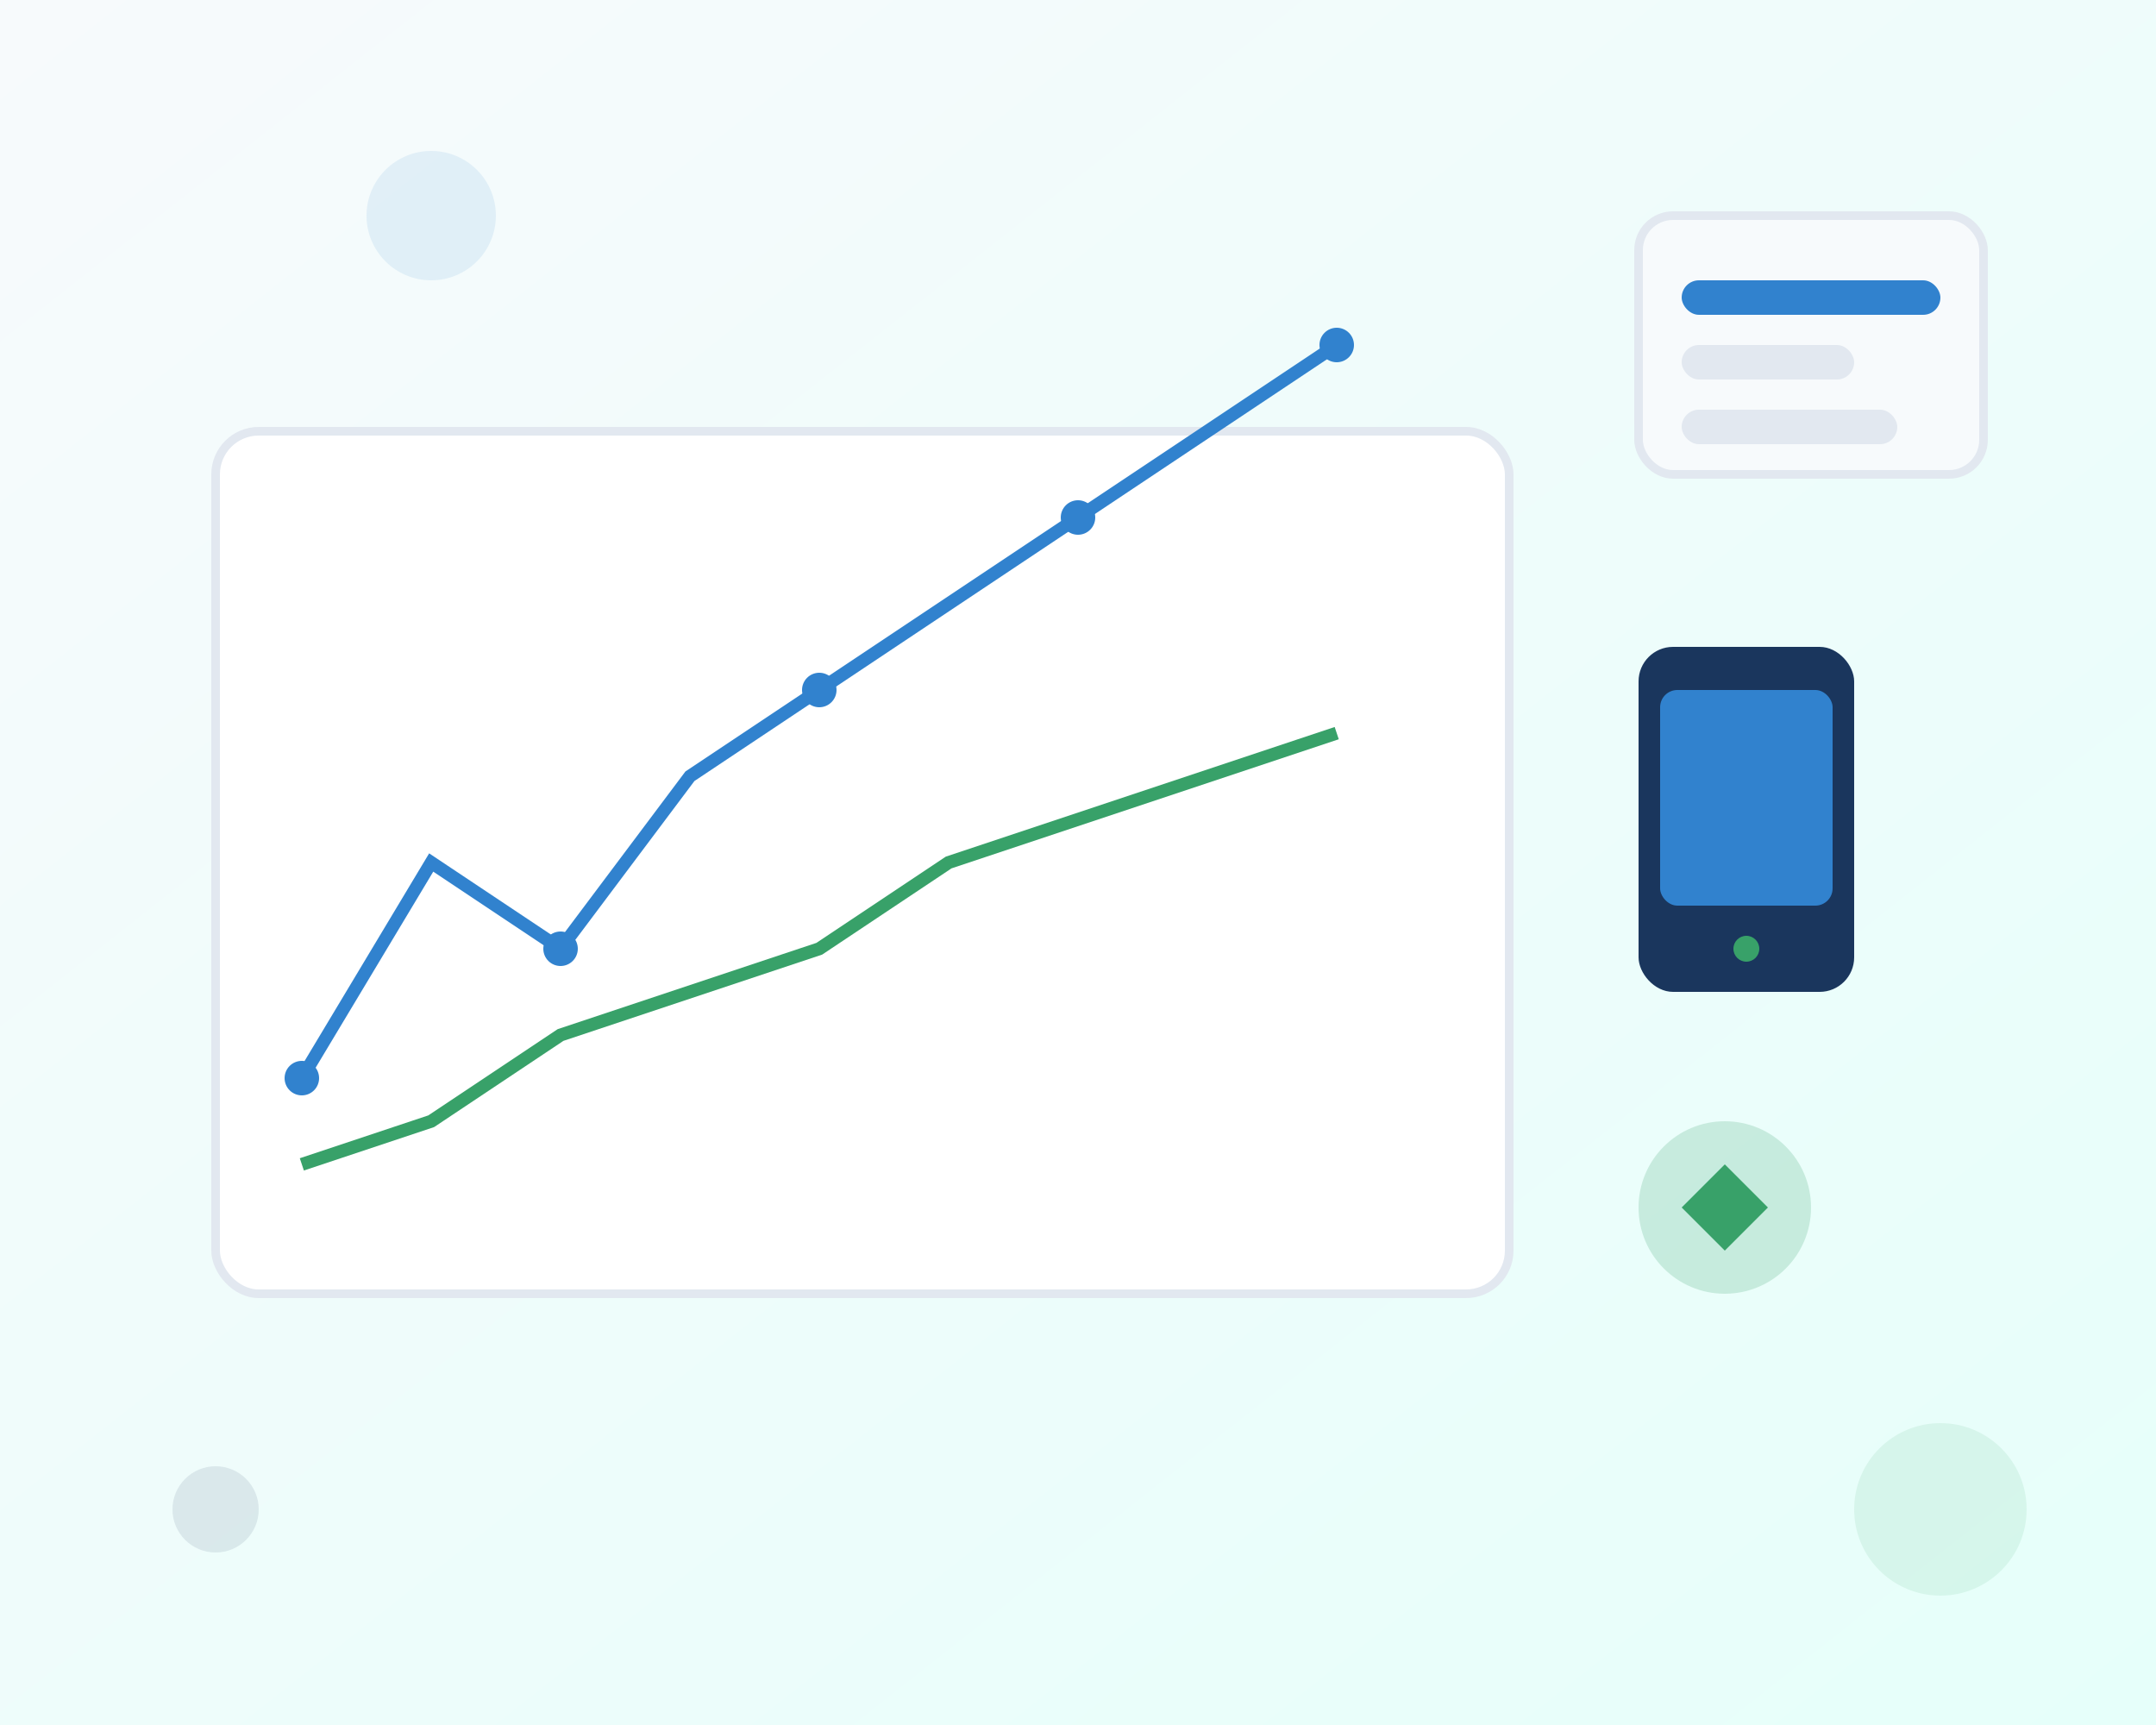 <svg width="500" height="400" viewBox="0 0 500 400" fill="none" xmlns="http://www.w3.org/2000/svg">
  <rect x="0" y="0" width="500" height="400" fill="#333333" stroke="none"/>
  <!-- Background -->
  <rect width="500" height="400" fill="url(#gradient1)"/>
  
  <!-- Chart Background -->
  <rect x="50" y="100" width="300" height="200" rx="10" fill="white" stroke="#e2e8f0" stroke-width="2"/>
  
  <!-- Chart Lines -->
  <path d="M70 250 L100 200 L130 220 L160 180 L190 160 L220 140 L250 120 L280 100 L310 80" stroke="#3182ce" stroke-width="3" fill="none"/>
  <path d="M70 270 L100 260 L130 240 L160 230 L190 220 L220 200 L250 190 L280 180 L310 170" stroke="#38a169" stroke-width="3" fill="none"/>
  
  <!-- Chart Points -->
  <circle cx="70" cy="250" r="4" fill="#3182ce"/>
  <circle cx="130" cy="220" r="4" fill="#3182ce"/>
  <circle cx="190" cy="160" r="4" fill="#3182ce"/>
  <circle cx="250" cy="120" r="4" fill="#3182ce"/>
  <circle cx="310" cy="80" r="4" fill="#3182ce"/>
  
  <!-- Digital Elements -->
  <rect x="380" y="50" width="80" height="60" rx="8" fill="#f7fafc" stroke="#e2e8f0" stroke-width="2"/>
  <rect x="390" y="65" width="60" height="8" rx="4" fill="#3182ce"/>
  <rect x="390" y="80" width="40" height="8" rx="4" fill="#e2e8f0"/>
  <rect x="390" y="95" width="50" height="8" rx="4" fill="#e2e8f0"/>
  
  <!-- Mobile Device -->
  <rect x="380" y="150" width="50" height="80" rx="8" fill="#1a365d"/>
  <rect x="385" y="160" width="40" height="50" rx="4" fill="#3182ce"/>
  <circle cx="405" cy="220" r="3" fill="#38a169"/>
  
  <!-- Analytics Icons -->
  <circle cx="400" cy="280" r="20" fill="#38a169" opacity="0.2"/>
  <path d="M390 280 L400 270 L410 280 L400 290 Z" fill="#38a169"/>
  
  <!-- Floating Elements -->
  <circle cx="100" cy="50" r="15" fill="#3182ce" opacity="0.1"/>
  <circle cx="450" cy="350" r="20" fill="#38a169" opacity="0.1"/>
  <circle cx="50" cy="350" r="10" fill="#1a365d" opacity="0.1"/>
  
  <!-- Gradient Definitions -->
  <defs>
    <linearGradient id="gradient1" x1="0%" y1="0%" x2="100%" y2="100%">
      <stop offset="0%" style="stop-color:#f7fafc;stop-opacity:1" />
      <stop offset="100%" style="stop-color:#e6fffa;stop-opacity:1" />
    </linearGradient>
  </defs>
</svg>
